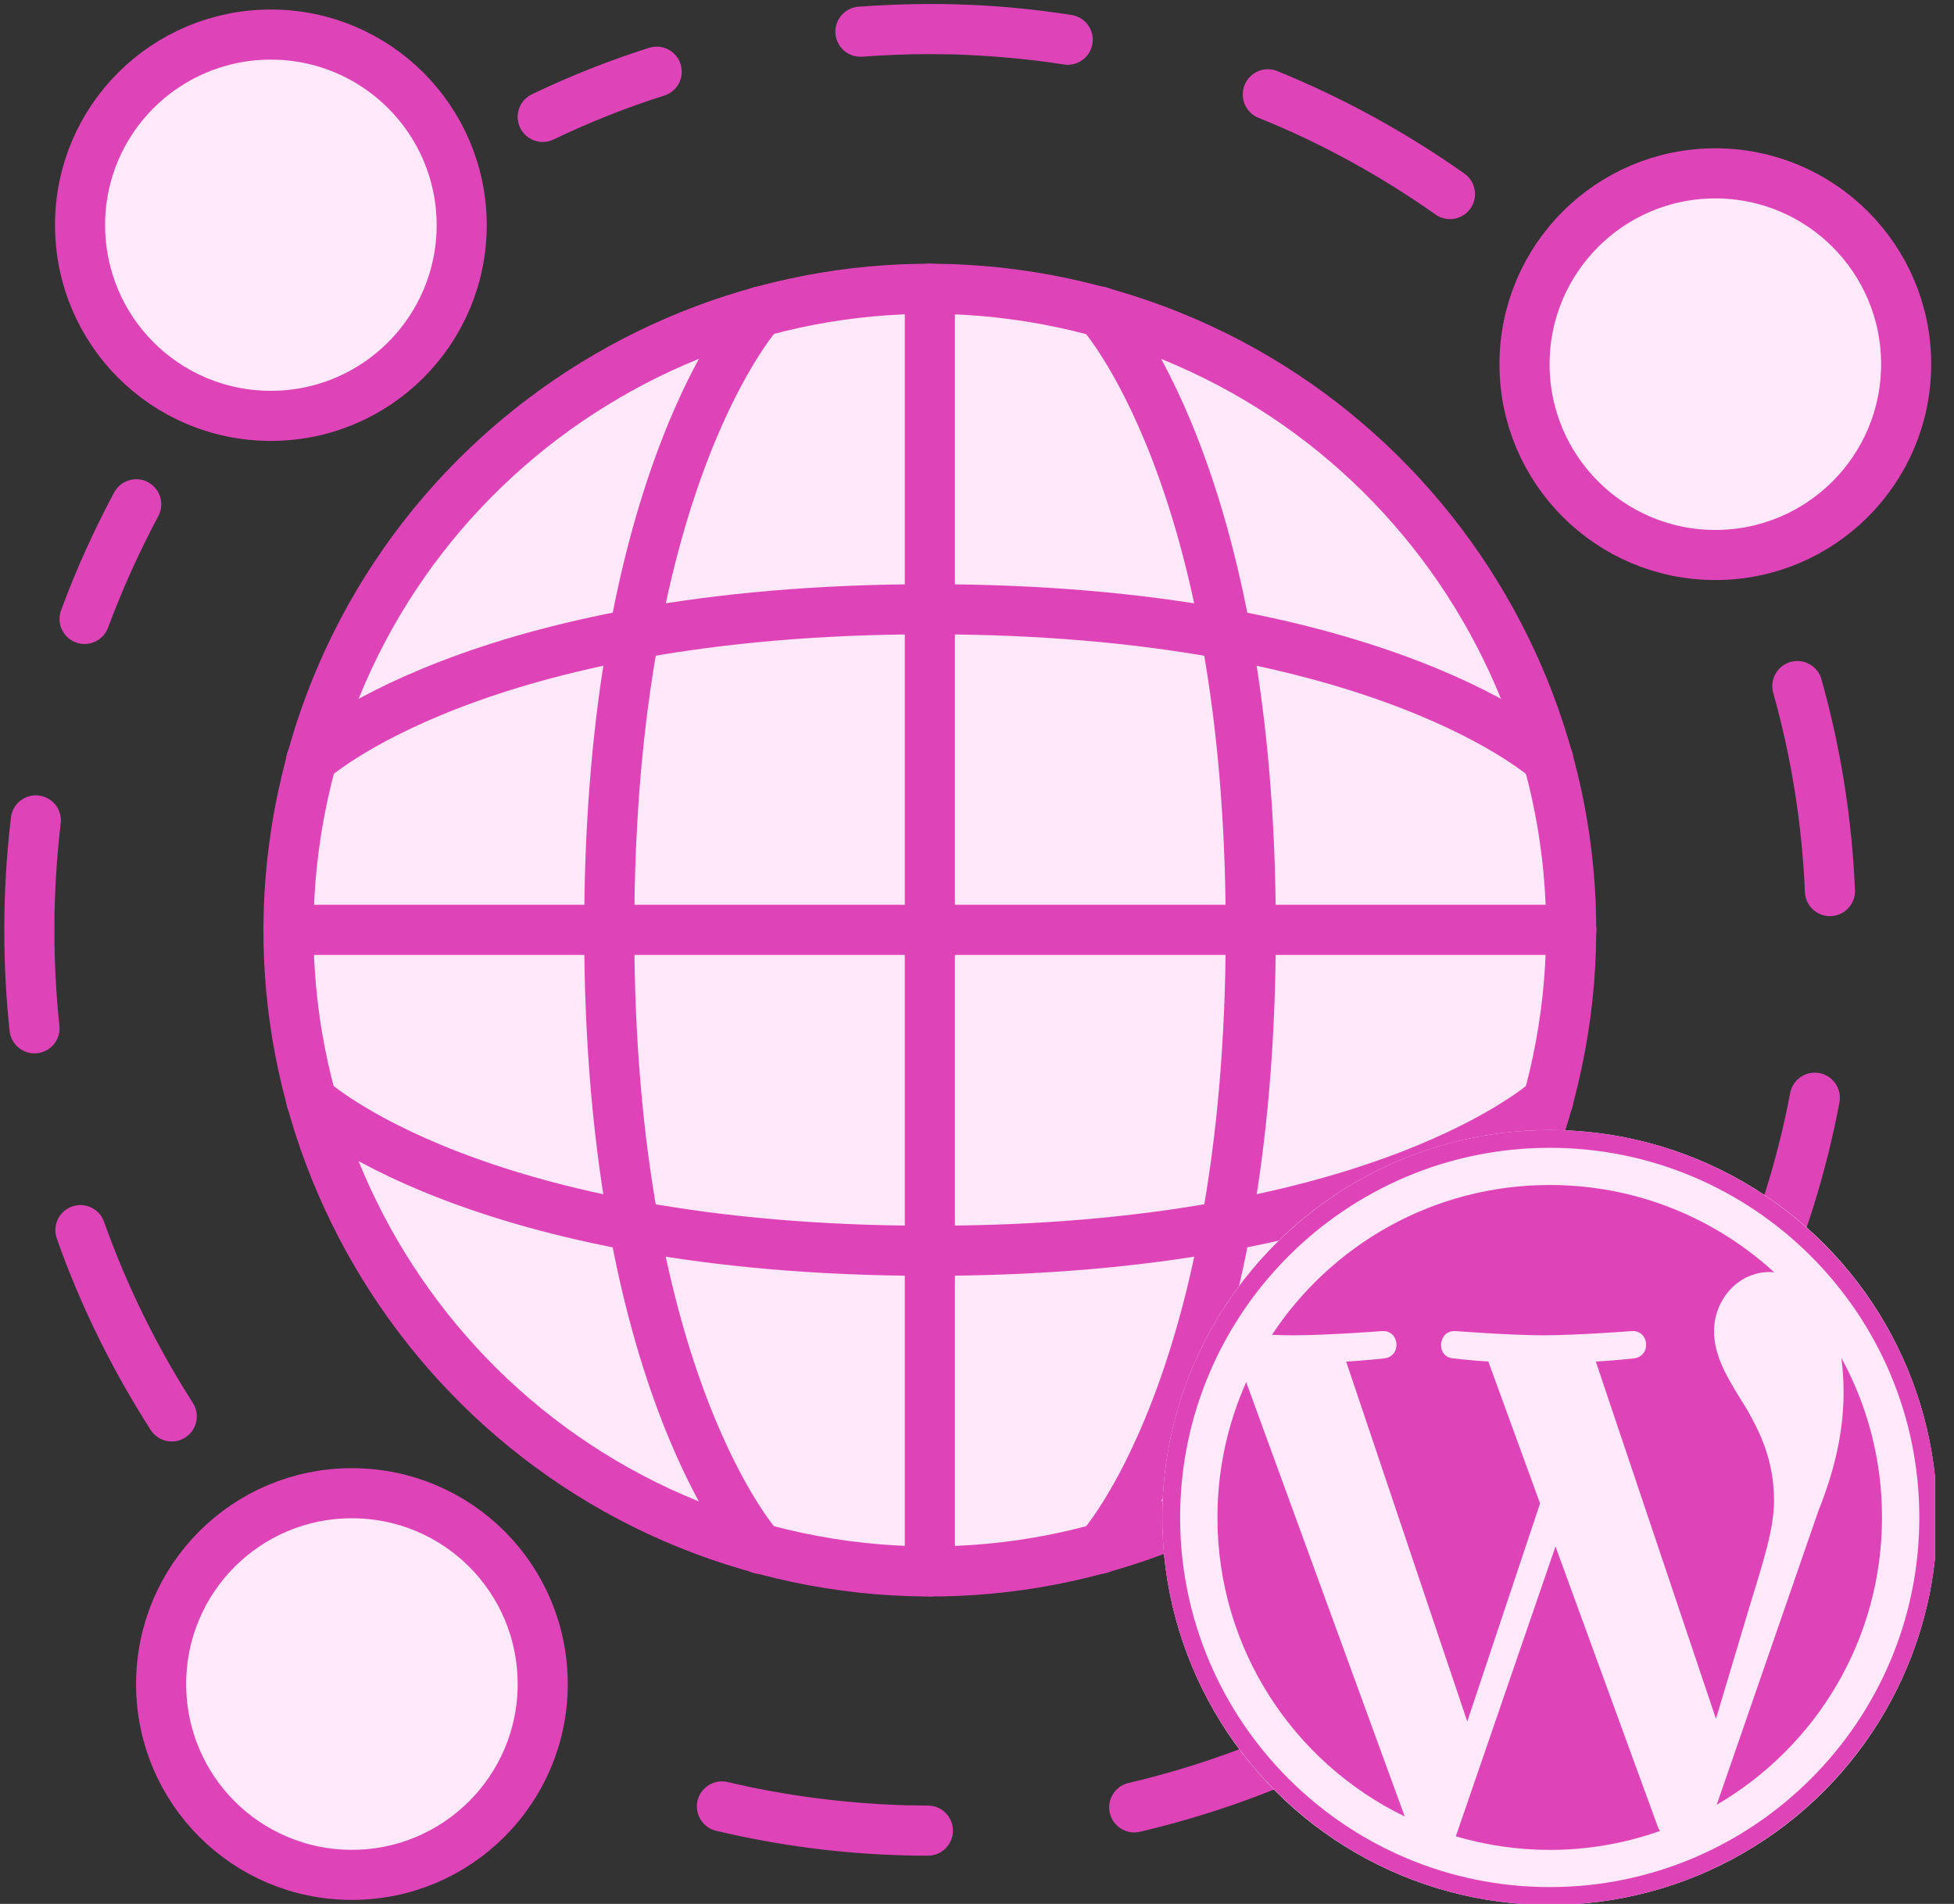 <svg width="39" height="38" viewBox="0 0 39 38" fill="none" xmlns="http://www.w3.org/2000/svg">
<rect x="0" y="0" width="39" height="38" fill="#333333" stroke="none"/>
<g clip-path="url(#clip0_1593_27531)">
<path d="M9.215 4.491C9.215 6.592 7.514 8.3 5.406 8.3C3.299 8.3 1.598 6.599 1.598 4.491C1.598 2.384 3.306 0.69 5.406 0.69C7.507 0.69 9.215 2.391 9.215 4.498V4.491Z" fill="#FFE9FA" stroke="#DE44B8" stroke-linecap="round" stroke-linejoin="round"/>
<path d="M10.832 33.612C10.832 35.712 9.131 37.42 7.024 37.42C4.917 37.42 3.216 35.719 3.216 33.612C3.216 31.505 4.917 29.803 7.024 29.803C9.131 29.803 10.832 31.505 10.832 33.612Z" fill="#FFE9FA" stroke="#DE44B8" stroke-linecap="round" stroke-linejoin="round"/>
<path d="M34.237 11.077C36.34 11.077 38.045 9.372 38.045 7.269C38.045 5.165 36.34 3.46 34.237 3.46C32.133 3.46 30.428 5.165 30.428 7.269C30.428 9.372 32.133 11.077 34.237 11.077Z" fill="#FFE9FA" stroke="#DE44B8" stroke-linecap="round" stroke-linejoin="round"/>
<path d="M1.688 12.353C1.978 11.567 2.326 10.8 2.719 10.065C2.326 10.8 1.978 11.573 1.688 12.353Z" stroke="#DE44B8" stroke-linecap="round" stroke-linejoin="round"/>
<path d="M0.586 18.533C0.586 17.811 0.632 17.083 0.715 16.374C0.632 17.089 0.586 17.811 0.586 18.533ZM0.586 18.533V18.565M0.586 18.565C0.586 19.216 0.619 19.88 0.689 20.524C0.619 19.88 0.586 19.222 0.586 18.565Z" stroke="#DE44B8" stroke-linecap="round" stroke-linejoin="round"/>
<path d="M1.605 24.552C2.062 25.853 2.681 27.103 3.428 28.27C2.681 27.103 2.068 25.853 1.605 24.552Z" stroke="#DE44B8" stroke-linecap="round" stroke-linejoin="round"/>
<path d="M35.873 13.693C36.247 15.021 36.466 16.4 36.524 17.785" stroke="#DE44B8" stroke-linecap="round" stroke-linejoin="round"/>
<path d="M18.056 36.531C16.825 36.499 15.601 36.337 14.409 36.054C15.601 36.337 16.825 36.492 18.056 36.531ZM18.056 36.531C18.224 36.531 18.378 36.537 18.52 36.537C18.372 36.537 18.224 36.537 18.056 36.531Z" stroke="#DE44B8" stroke-linecap="round" stroke-linejoin="round"/>
<path d="M22.638 36.073C23.984 35.758 25.299 35.287 26.536 34.675" stroke="#DE44B8" stroke-linecap="round" stroke-linejoin="round"/>
<path d="M32.877 29.436C32.039 30.538 31.073 31.543 30.009 32.42C31.073 31.537 32.039 30.532 32.877 29.43V29.436Z" stroke="#DE44B8" stroke-linecap="round" stroke-linejoin="round"/>
<path d="M36.221 21.916C35.964 23.276 35.551 24.609 34.984 25.866C35.545 24.603 35.964 23.269 36.221 21.909V21.916Z" stroke="#DE44B8" stroke-linecap="round" stroke-linejoin="round"/>
<path d="M13.107 1.431C12.334 1.675 11.573 1.978 10.832 2.333" stroke="#DE44B8" stroke-linecap="round" stroke-linejoin="round"/>
<path d="M19.061 0.586C18.868 0.586 18.7 0.58 18.552 0.58M19.061 0.586C18.874 0.58 18.707 0.58 18.552 0.58M19.061 0.586C19.815 0.606 20.576 0.677 21.31 0.793C20.576 0.677 19.815 0.612 19.061 0.586ZM18.552 0.58C18.095 0.58 17.631 0.599 17.173 0.632" stroke="#DE44B8" stroke-linecap="round" stroke-linejoin="round"/>
<path d="M25.305 1.888C26.588 2.404 27.806 3.074 28.94 3.873C27.806 3.074 26.588 2.404 25.305 1.882V1.888Z" stroke="#DE44B8" stroke-linecap="round" stroke-linejoin="round"/>
<path d="M31.008 21.53C32.646 14.654 28.4 7.753 21.525 6.115C14.649 4.477 7.747 8.723 6.109 15.598C4.471 22.474 8.717 29.375 15.593 31.013C22.468 32.651 29.37 28.405 31.008 21.53Z" fill="#FFE9FA" fill-opacity="0.996" stroke="#DE44B8" stroke-linecap="round" stroke-linejoin="round"/>
<path d="M5.761 18.559H31.363" stroke="#DE44B8" stroke-linecap="round" stroke-linejoin="round"/>
<path d="M30.905 21.954C30.905 21.954 27.645 24.964 18.559 24.964C9.473 24.964 6.212 21.954 6.212 21.954" stroke="#DE44B8" stroke-linecap="round" stroke-linejoin="round"/>
<path d="M30.905 15.169C30.905 15.169 27.645 12.16 18.559 12.16C9.473 12.16 6.212 15.169 6.212 15.169" stroke="#DE44B8" stroke-linecap="round" stroke-linejoin="round"/>
<path d="M21.955 6.218C21.955 6.218 24.964 9.479 24.964 18.565C24.964 27.651 21.955 30.912 21.955 30.912" stroke="#DE44B8" stroke-linecap="round" stroke-linejoin="round"/>
<path d="M15.169 6.218C15.169 6.218 12.16 9.479 12.16 18.565C12.16 27.651 15.169 30.912 15.169 30.912" stroke="#DE44B8" stroke-linecap="round" stroke-linejoin="round"/>
<path d="M18.559 5.761V31.363" stroke="#DE44B8" stroke-linecap="round" stroke-linejoin="round"/>
<circle cx="30.931" cy="30.287" r="7.733" fill="#FFE9FA"/>
<path d="M24.873 27.586L28.037 36.255C25.824 35.182 24.299 32.912 24.299 30.287C24.299 29.323 24.505 28.413 24.873 27.586ZM35.408 29.953C35.408 29.133 35.115 28.565 34.863 28.123C34.526 27.577 34.211 27.112 34.211 26.567C34.211 25.956 34.673 25.388 35.324 25.388C35.352 25.388 35.38 25.391 35.412 25.394C34.23 24.312 32.658 23.651 30.931 23.651C28.614 23.651 26.575 24.839 25.387 26.642C25.543 26.648 25.69 26.651 25.814 26.651C26.506 26.651 27.582 26.567 27.582 26.567C27.941 26.545 27.981 27.072 27.626 27.112C27.626 27.112 27.267 27.153 26.868 27.175L29.285 34.359L30.738 30.006L29.706 27.175C29.347 27.153 29.01 27.112 29.01 27.112C28.652 27.091 28.695 26.545 29.051 26.567C29.051 26.567 30.145 26.651 30.797 26.651C31.489 26.651 32.565 26.567 32.565 26.567C32.923 26.545 32.964 27.072 32.608 27.112C32.608 27.112 32.25 27.153 31.851 27.175L34.249 34.306L34.91 32.095C35.19 31.178 35.408 30.52 35.408 29.953ZM31.046 30.866L29.057 36.651C29.653 36.825 30.279 36.922 30.931 36.922C31.704 36.922 32.443 36.788 33.132 36.544C33.114 36.516 33.098 36.485 33.086 36.454L31.046 30.866ZM36.752 27.103C36.78 27.315 36.796 27.54 36.796 27.786C36.796 28.459 36.671 29.214 36.291 30.162L34.264 36.021C36.238 34.87 37.563 32.734 37.563 30.287C37.563 29.133 37.27 28.048 36.752 27.103ZM38.664 30.287C38.664 34.552 35.193 38.019 30.931 38.019C26.666 38.019 23.198 34.549 23.198 30.287C23.198 26.021 26.666 22.554 30.931 22.554C35.193 22.554 38.664 26.021 38.664 30.287ZM38.308 30.287C38.308 26.218 34.997 22.909 30.931 22.909C26.862 22.909 23.554 26.218 23.554 30.287C23.554 34.356 26.865 37.664 30.931 37.664C35 37.664 38.308 34.356 38.308 30.287Z" fill="#DE44B8"/>
</g>
<defs>
<clipPath id="clip0_1593_27531">
<rect width="38.619" height="38" fill="white"/>
</clipPath>
</defs>
</svg>
